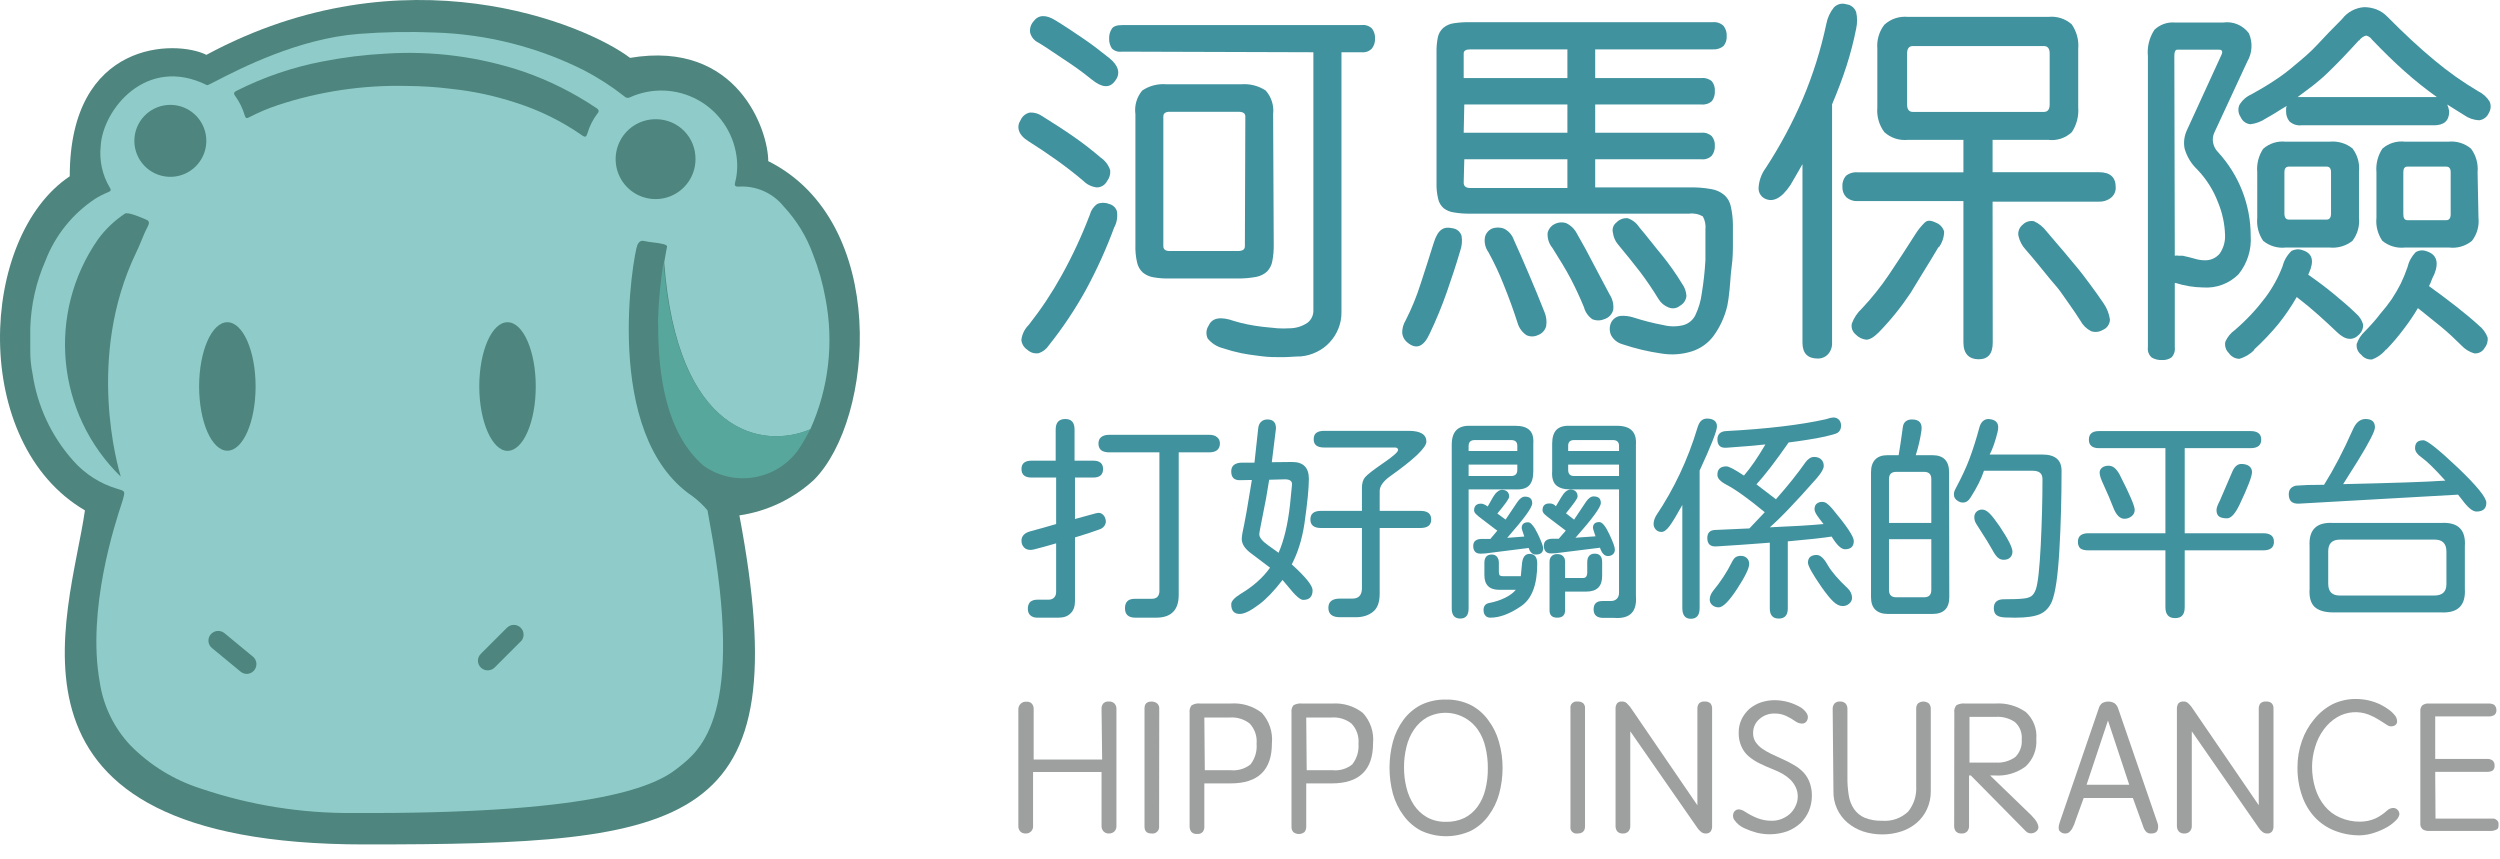 <svg width="128" height="44" viewBox="0 0 128 44" fill="none" xmlns="http://www.w3.org/2000/svg">
<path d="M41.666 24.576C44.776 21.466 45.554 11.36 39.334 8.25C39.334 6.695 37.779 2.03 32.259 2.963C30.005 1.253 20.73 -2.666 10.568 2.808C9.014 2.03 3.571 2.03 3.571 9.027V9.027C-1.093 12.137 -1.544 22.687 4.349 26.131C3.571 31.573 -1.093 43.235 18.662 43.235C35.447 43.235 40.889 42.458 37.857 26.388C39.279 26.179 40.606 25.548 41.666 24.576Z" fill="#4E857E"/>
<path fill-rule="evenodd" clip-rule="evenodd" d="M42.265 15.286C42.702 17.544 42.431 19.882 41.487 21.98C39.046 23.014 34.669 22.244 34.008 13.435C34.086 12.961 34.148 12.658 34.148 12.658C34.213 12.507 33.805 12.457 33.439 12.412C33.276 12.392 33.122 12.373 33.021 12.347C32.819 12.292 32.718 12.362 32.632 12.549C32.446 12.961 30.782 22.244 35.447 25.4C35.733 25.613 35.995 25.858 36.224 26.131L36.349 26.831C38.159 36.594 35.862 38.406 34.779 39.261C34.741 39.291 34.704 39.32 34.669 39.348C33.371 40.382 30.005 41.68 18.094 41.626C15.438 41.649 12.797 41.226 10.281 40.374C8.912 39.939 7.671 39.176 6.666 38.15C5.836 37.264 5.294 36.147 5.111 34.947C4.43 31.213 5.913 26.734 6.239 25.751C6.278 25.633 6.3 25.566 6.3 25.556C6.409 25.144 6.409 25.144 6.005 25.027C5.133 24.769 4.352 24.271 3.75 23.589C2.634 22.34 1.91 20.791 1.667 19.134C1.585 18.738 1.546 18.334 1.55 17.929V16.809C1.584 15.617 1.848 14.442 2.327 13.35C2.823 12.058 3.709 10.952 4.862 10.185C5.074 10.052 5.298 9.937 5.53 9.843C5.678 9.781 5.709 9.742 5.616 9.595C5.237 8.956 5.076 8.211 5.157 7.472C5.258 5.622 7.49 2.808 10.6 4.362C10.623 4.374 10.802 4.282 11.104 4.126C12.272 3.524 15.286 1.969 18.374 1.735C19.667 1.635 20.965 1.612 22.261 1.665C24.907 1.746 27.505 2.401 29.872 3.585C30.614 3.967 31.317 4.42 31.972 4.938C32.048 5.02 32.172 5.036 32.267 4.977C33.384 4.475 34.672 4.53 35.743 5.123C36.813 5.717 37.542 6.78 37.709 7.993C37.775 8.442 37.751 8.899 37.639 9.338C37.6 9.486 37.624 9.556 37.802 9.556C38.701 9.493 39.574 9.877 40.135 10.582C40.788 11.283 41.293 12.107 41.62 13.008C41.91 13.744 42.126 14.507 42.265 15.286ZM7.236 12.328C7.334 12.089 7.432 11.851 7.552 11.624C7.7 11.344 7.606 11.29 7.412 11.212C7.391 11.204 7.365 11.193 7.334 11.18C7.08 11.075 6.532 10.849 6.393 10.94C5.861 11.293 5.395 11.738 5.017 12.254C2.382 16.044 2.875 21.185 6.184 24.405C6.182 24.4 6.18 24.392 6.177 24.383C6.039 23.91 4.399 18.29 6.961 12.953C7.063 12.749 7.15 12.538 7.236 12.328Z" fill="#8FCCC9"/>
<path d="M33.698 16.685C33.698 19.165 34.086 22.182 36.03 23.853C37.601 24.957 39.768 24.585 40.881 23.021C41.105 22.688 41.305 22.34 41.48 21.98C39.054 23.014 34.662 22.244 33.97 13.428C33.812 14.416 33.718 15.413 33.69 16.413L33.698 16.685Z" fill="#57A79D"/>
<path d="M30.494 5.505C29.351 4.741 28.116 4.124 26.817 3.671C24.549 2.906 22.154 2.592 19.766 2.745C18.669 2.802 17.578 2.937 16.5 3.15C14.985 3.441 13.517 3.941 12.139 4.635C11.983 4.712 11.929 4.767 12.053 4.93C12.265 5.225 12.425 5.553 12.528 5.902C12.574 6.065 12.629 6.073 12.761 6.003C13.234 5.757 13.725 5.549 14.23 5.381C16.366 4.676 18.606 4.345 20.854 4.401C21.605 4.406 22.356 4.455 23.101 4.549C24.224 4.667 25.332 4.904 26.405 5.257C27.61 5.638 28.75 6.199 29.787 6.92C29.974 7.052 30.02 7.014 30.082 6.811C30.188 6.455 30.357 6.121 30.58 5.824C30.689 5.707 30.681 5.614 30.494 5.505Z" fill="#4E857E"/>
<path d="M33.604 6.104C32.775 6.088 32.019 6.575 31.689 7.335C31.36 8.096 31.522 8.981 32.1 9.575C32.679 10.169 33.559 10.355 34.328 10.046C35.097 9.736 35.604 8.993 35.61 8.164C35.62 7.624 35.414 7.102 35.038 6.715C34.661 6.328 34.145 6.108 33.604 6.104V6.104Z" fill="#4E857E"/>
<path d="M8.601 5.373C7.632 5.436 6.879 6.241 6.879 7.212C6.879 8.183 7.632 8.987 8.601 9.05C9.287 9.095 9.94 8.755 10.296 8.167C10.653 7.58 10.653 6.843 10.296 6.256C9.94 5.669 9.287 5.329 8.601 5.373V5.373Z" fill="#4E857E"/>
<path d="M13.017 34.318C12.935 34.421 12.814 34.487 12.682 34.501C12.551 34.514 12.419 34.473 12.318 34.388L10.856 33.182C10.752 33.1 10.686 32.979 10.673 32.847C10.66 32.716 10.701 32.584 10.786 32.483C10.962 32.274 11.272 32.243 11.486 32.413L12.947 33.618C13.16 33.792 13.191 34.105 13.017 34.318V34.318Z" fill="#4E857E"/>
<ellipse cx="11.641" cy="19.787" rx="1.446" ry="3.289" fill="#4E857E"/>
<path d="M26.662 32.84L25.325 34.178C25.128 34.37 24.814 34.37 24.617 34.178C24.523 34.086 24.47 33.959 24.47 33.828C24.47 33.696 24.523 33.57 24.617 33.478L25.954 32.141C26.15 31.945 26.466 31.945 26.662 32.141C26.857 32.336 26.857 32.653 26.662 32.848V32.84Z" fill="#4E857E"/>
<path d="M25.985 23.084C25.208 23.084 24.539 21.606 24.539 19.787C24.539 17.968 25.184 16.498 25.985 16.498C26.786 16.498 27.431 17.968 27.431 19.787C27.431 21.606 26.786 23.084 25.985 23.084Z" fill="#4E857E"/>
<path fill-rule="evenodd" clip-rule="evenodd" d="M57.083 4.153C56.811 4.526 56.422 4.495 55.901 4.075C55.381 3.655 54.984 3.375 54.486 3.049C54.312 2.934 54.145 2.821 53.985 2.713L53.985 2.713L53.985 2.713L53.985 2.713L53.985 2.713C53.69 2.514 53.42 2.332 53.173 2.186C52.962 2.089 52.805 1.904 52.745 1.68C52.712 1.477 52.769 1.27 52.901 1.113C53.157 0.755 53.53 0.732 54.028 1.035C54.525 1.338 55.046 1.688 55.489 1.991C55.933 2.294 56.368 2.629 56.811 2.986C57.254 3.344 57.402 3.764 57.083 4.153ZM56.15 9.595C56.373 9.598 56.578 9.474 56.679 9.276C56.804 9.118 56.862 8.917 56.842 8.716C56.759 8.457 56.592 8.233 56.368 8.079C55.933 7.705 55.474 7.348 54.984 7.006C54.494 6.664 53.95 6.314 53.352 5.941C53.172 5.816 52.956 5.753 52.737 5.762C52.528 5.801 52.351 5.941 52.263 6.135C52.03 6.485 52.123 6.897 52.644 7.223C53.165 7.55 53.647 7.877 54.106 8.203C54.564 8.53 55.015 8.879 55.466 9.26C55.65 9.446 55.891 9.564 56.15 9.595ZM55.606 14.827C56.167 13.79 56.653 12.715 57.06 11.608V11.624C57.188 11.372 57.232 11.086 57.184 10.807C57.123 10.623 56.97 10.484 56.78 10.442C56.589 10.362 56.373 10.362 56.181 10.442C55.992 10.574 55.857 10.77 55.8 10.994C55.393 12.064 54.91 13.103 54.354 14.104C53.864 14.99 53.302 15.835 52.675 16.631C52.463 16.838 52.328 17.113 52.294 17.408C52.315 17.611 52.426 17.794 52.597 17.906C52.753 18.053 52.969 18.12 53.18 18.084C53.395 18.013 53.579 17.87 53.701 17.68C54.416 16.785 55.053 15.83 55.606 14.827ZM56.928 2.481C57.063 2.614 57.254 2.674 57.441 2.644L67.245 2.675V15.869C67.258 16.122 67.148 16.365 66.949 16.522C66.676 16.708 66.354 16.808 66.024 16.809C65.822 16.821 65.619 16.821 65.418 16.809L64.64 16.732C64.391 16.701 64.119 16.662 63.863 16.607C63.606 16.553 63.38 16.498 63.186 16.436C62.502 16.195 62.067 16.265 61.888 16.662C61.753 16.859 61.732 17.113 61.833 17.33C62.032 17.576 62.305 17.75 62.611 17.828C62.922 17.933 63.238 18.018 63.559 18.084C63.825 18.14 64.106 18.176 64.386 18.212L64.386 18.212L64.386 18.212C64.458 18.221 64.53 18.23 64.601 18.24C64.951 18.287 65.309 18.287 65.651 18.287C65.829 18.287 66.001 18.276 66.166 18.266C66.317 18.257 66.462 18.248 66.599 18.248C66.886 18.223 67.166 18.143 67.423 18.015C67.669 17.896 67.891 17.733 68.076 17.532C68.264 17.33 68.414 17.096 68.519 16.84C68.63 16.572 68.686 16.284 68.683 15.993V2.675H69.709C69.908 2.699 70.107 2.627 70.245 2.481C70.355 2.336 70.41 2.157 70.401 1.976C70.412 1.795 70.36 1.616 70.253 1.47C70.111 1.326 69.91 1.257 69.709 1.284H57.464C57.184 1.284 57.005 1.346 56.928 1.47C56.829 1.62 56.78 1.797 56.788 1.976C56.781 2.155 56.83 2.331 56.928 2.481ZM65.215 12.533C65.22 12.81 65.197 13.086 65.145 13.357C65.112 13.559 65.02 13.745 64.881 13.894C64.727 14.037 64.535 14.134 64.329 14.174C64.016 14.233 63.699 14.261 63.381 14.259H59.905C59.619 14.266 59.333 14.246 59.05 14.197C58.85 14.164 58.662 14.078 58.506 13.948C58.36 13.811 58.259 13.632 58.218 13.435C58.152 13.145 58.123 12.847 58.133 12.549V5.847C58.073 5.412 58.2 4.971 58.483 4.635C58.848 4.388 59.288 4.276 59.727 4.316H63.544C63.987 4.278 64.431 4.39 64.803 4.635C65.097 4.966 65.236 5.407 65.184 5.847L65.215 12.533ZM63.404 5.723C63.645 5.723 63.761 5.801 63.761 5.964L63.738 12.603C63.738 12.774 63.622 12.852 63.381 12.852H59.89C59.672 12.852 59.563 12.774 59.563 12.603V5.964C59.563 5.801 59.672 5.723 59.89 5.723H63.404Z" fill="#3F929E"/>
<path fill-rule="evenodd" clip-rule="evenodd" d="M81.674 3.997V2.528H87.699C87.896 2.542 88.09 2.481 88.243 2.357C88.362 2.213 88.42 2.029 88.407 1.844C88.417 1.656 88.359 1.471 88.243 1.323C88.097 1.185 87.899 1.117 87.699 1.136H75.26C74.984 1.131 74.709 1.149 74.436 1.19C74.239 1.217 74.053 1.297 73.899 1.424C73.759 1.549 73.661 1.715 73.62 1.898C73.568 2.154 73.544 2.414 73.55 2.675V9.354C73.54 9.634 73.569 9.913 73.635 10.186C73.675 10.37 73.773 10.536 73.915 10.66C74.069 10.778 74.251 10.853 74.444 10.877C74.701 10.92 74.961 10.941 75.221 10.94H86.479C86.723 10.907 86.972 10.956 87.186 11.08C87.299 11.286 87.345 11.522 87.318 11.756V13.311C87.287 13.881 87.225 14.45 87.132 15.014C87.083 15.402 86.973 15.78 86.805 16.133C86.683 16.384 86.459 16.57 86.191 16.646C85.856 16.73 85.507 16.73 85.172 16.646C84.646 16.548 84.127 16.415 83.618 16.25C83.414 16.187 83.201 16.16 82.988 16.172C82.774 16.192 82.586 16.322 82.49 16.514C82.394 16.721 82.394 16.96 82.49 17.167C82.614 17.393 82.824 17.559 83.073 17.626C83.721 17.844 84.387 18.003 85.064 18.1C85.583 18.186 86.116 18.149 86.618 17.991C87.058 17.853 87.444 17.581 87.722 17.214C88.063 16.749 88.306 16.22 88.438 15.659C88.477 15.48 88.516 15.2 88.554 14.827C88.569 14.682 88.58 14.539 88.591 14.391V14.391V14.391V14.391V14.391V14.391L88.591 14.391V14.391C88.607 14.158 88.625 13.914 88.663 13.637C88.725 13.187 88.725 12.813 88.725 12.409V11.484C88.72 11.175 88.684 10.868 88.617 10.566C88.572 10.341 88.455 10.136 88.282 9.983C88.089 9.822 87.855 9.717 87.606 9.68C87.231 9.613 86.851 9.585 86.471 9.595H81.674V8.156H87.116C87.311 8.177 87.505 8.108 87.645 7.97C87.754 7.825 87.809 7.646 87.8 7.464C87.811 7.288 87.755 7.113 87.645 6.975C87.502 6.842 87.31 6.777 87.116 6.796H81.674V5.35H87.116C87.312 5.37 87.508 5.305 87.653 5.171C87.759 5.025 87.811 4.846 87.8 4.666C87.814 4.487 87.761 4.31 87.653 4.168C87.507 4.037 87.311 3.974 87.116 3.997H81.674ZM74.07 14.975C74.319 14.267 74.552 13.56 74.762 12.844C74.85 12.598 74.874 12.333 74.832 12.075C74.769 11.864 74.585 11.711 74.366 11.686C73.923 11.585 73.627 11.733 73.41 12.425L73.41 12.425L73.41 12.425C73.192 13.117 72.974 13.809 72.741 14.516C72.535 15.169 72.275 15.803 71.964 16.413C71.849 16.603 71.79 16.821 71.793 17.043C71.807 17.218 71.888 17.382 72.018 17.501C72.492 17.921 72.881 17.781 73.2 17.081C73.528 16.395 73.818 15.692 74.07 14.975ZM75.283 2.528C75.05 2.528 74.941 2.598 74.941 2.738V3.997H80.251V2.528H75.283ZM80.251 6.796H74.941L74.972 5.35H80.251V6.796ZM74.941 9.354C74.941 9.533 75.05 9.626 75.283 9.626H80.251V8.156H74.972L74.941 9.354ZM79.163 16.701C79.204 16.456 79.174 16.206 79.077 15.978C78.821 15.325 78.549 14.671 78.284 14.05C78.02 13.428 77.763 12.837 77.507 12.277C77.422 12.03 77.243 11.826 77.009 11.709C76.807 11.629 76.582 11.629 76.379 11.709C76.205 11.792 76.076 11.949 76.03 12.137C75.983 12.41 76.047 12.69 76.209 12.914C76.503 13.449 76.763 14.002 76.986 14.57C77.25 15.223 77.491 15.877 77.701 16.537C77.775 16.791 77.934 17.01 78.152 17.159C78.337 17.247 78.551 17.247 78.735 17.159C78.946 17.088 79.106 16.916 79.163 16.701ZM80.741 11.966C81.044 12.495 81.324 13 81.588 13.521C81.738 13.815 81.889 14.097 82.045 14.386L82.045 14.386C82.165 14.608 82.287 14.835 82.412 15.076C82.562 15.306 82.628 15.58 82.599 15.853C82.544 16.089 82.365 16.276 82.133 16.343C81.939 16.425 81.72 16.425 81.526 16.343C81.316 16.195 81.164 15.978 81.099 15.729C80.881 15.2 80.648 14.703 80.407 14.244C80.166 13.785 79.847 13.272 79.481 12.689C79.301 12.472 79.215 12.192 79.24 11.912C79.285 11.727 79.407 11.571 79.575 11.484C79.76 11.382 79.979 11.359 80.181 11.422C80.424 11.534 80.622 11.726 80.741 11.966ZM84.561 12.409C84.352 12.146 84.143 11.884 83.921 11.624C83.783 11.412 83.577 11.253 83.338 11.173C83.126 11.153 82.918 11.23 82.77 11.383C82.601 11.508 82.526 11.725 82.584 11.927C82.611 12.138 82.697 12.338 82.832 12.502C83.268 13.023 83.649 13.505 83.983 13.933C84.309 14.368 84.621 14.827 84.916 15.309C85.036 15.509 85.219 15.662 85.437 15.744C85.633 15.825 85.858 15.789 86.02 15.651C86.206 15.548 86.329 15.358 86.346 15.146C86.331 14.921 86.253 14.706 86.121 14.524C85.813 14.02 85.473 13.537 85.103 13.078C84.916 12.856 84.739 12.632 84.561 12.409Z" fill="#3F929E"/>
<path fill-rule="evenodd" clip-rule="evenodd" d="M93.802 17.54C93.815 17.76 93.739 17.975 93.592 18.139C93.455 18.283 93.263 18.363 93.064 18.357C92.55 18.357 92.286 18.084 92.286 17.54V8.405L91.975 8.949L91.672 9.47C91.213 10.155 90.77 10.388 90.335 10.155C90.145 10.047 90.031 9.843 90.039 9.626C90.058 9.252 90.188 8.892 90.412 8.592C91.146 7.467 91.781 6.281 92.309 5.047C92.829 3.815 93.23 2.537 93.507 1.229C93.564 0.919 93.698 0.628 93.895 0.382C94.058 0.209 94.307 0.145 94.533 0.219C94.768 0.244 94.966 0.406 95.038 0.631C95.097 0.902 95.097 1.183 95.038 1.455C94.91 2.104 94.744 2.745 94.541 3.375C94.331 4.028 94.082 4.681 93.802 5.342V17.54ZM102.028 17.54C102.028 18.116 101.787 18.395 101.305 18.395C100.823 18.395 100.527 18.116 100.527 17.54V10.294H95.132C94.91 10.311 94.692 10.239 94.525 10.092C94.391 9.95 94.321 9.759 94.331 9.564C94.315 9.361 94.379 9.16 94.51 9.004C94.685 8.864 94.909 8.799 95.132 8.825H100.527V7.161H97.682C97.242 7.206 96.804 7.062 96.477 6.765C96.209 6.402 96.081 5.955 96.119 5.505V2.489C96.083 2.052 96.21 1.617 96.477 1.268C96.802 0.968 97.241 0.821 97.682 0.864H104.881C105.313 0.819 105.745 0.957 106.07 1.245C106.327 1.612 106.445 2.058 106.405 2.504V5.505C106.439 5.95 106.324 6.393 106.078 6.765C105.758 7.068 105.319 7.214 104.881 7.161H102.02V8.817H107.462C108.037 8.817 108.325 9.066 108.325 9.595C108.333 9.799 108.244 9.995 108.084 10.123C107.908 10.264 107.687 10.335 107.462 10.325H102.02L102.028 17.54ZM99.54 11.857C99.536 12.152 99.438 12.438 99.26 12.673V12.634C99.014 13.053 98.756 13.471 98.488 13.907L98.488 13.907L98.488 13.907L98.488 13.907L98.487 13.907C98.272 14.257 98.05 14.617 97.822 14.998C97.341 15.721 96.795 16.398 96.189 17.019C95.932 17.276 95.722 17.392 95.551 17.392C95.343 17.369 95.15 17.273 95.007 17.12C94.845 16.987 94.77 16.774 94.813 16.568C94.922 16.272 95.101 16.005 95.334 15.791C95.841 15.252 96.304 14.672 96.718 14.057C97.192 13.357 97.643 12.658 98.078 11.974C98.211 11.764 98.367 11.571 98.545 11.398C98.677 11.266 98.863 11.274 99.112 11.398C99.32 11.474 99.479 11.645 99.54 11.857ZM104.943 2.738C104.943 2.481 104.842 2.357 104.64 2.357H97.946C97.744 2.357 97.643 2.481 97.643 2.738V5.35C97.643 5.606 97.744 5.731 97.946 5.731H104.64C104.842 5.731 104.943 5.606 104.943 5.35V2.738ZM104.142 11.328C104.391 11.442 104.607 11.616 104.772 11.834L105.441 12.619C105.593 12.789 105.735 12.963 105.882 13.141C105.99 13.272 106.1 13.406 106.218 13.544C106.498 13.871 106.747 14.197 106.996 14.539C107.244 14.871 107.478 15.197 107.695 15.519C107.873 15.771 107.987 16.061 108.03 16.366C108.021 16.601 107.875 16.809 107.656 16.895C107.478 17.001 107.262 17.024 107.065 16.957C106.83 16.837 106.637 16.647 106.513 16.413C106.342 16.149 106.156 15.861 105.93 15.55C105.863 15.457 105.798 15.363 105.733 15.269C105.581 15.048 105.427 14.825 105.231 14.601C105.041 14.386 104.87 14.174 104.699 13.962C104.617 13.862 104.536 13.761 104.453 13.661C104.419 13.619 104.385 13.578 104.352 13.537C104.133 13.272 103.925 13.019 103.722 12.79C103.53 12.586 103.398 12.334 103.341 12.059C103.311 11.854 103.391 11.647 103.551 11.515C103.703 11.355 103.926 11.284 104.142 11.328Z" fill="#3F929E"/>
<path fill-rule="evenodd" clip-rule="evenodd" d="M124.62 6.415C125.133 6.415 125.398 6.182 125.398 5.707C125.383 5.584 125.349 5.463 125.297 5.35L125.716 5.614L126.152 5.886C126.38 6.05 126.649 6.144 126.929 6.158C127.156 6.132 127.35 5.982 127.435 5.77C127.535 5.599 127.549 5.392 127.473 5.21C127.337 4.982 127.137 4.798 126.898 4.681C126.105 4.212 125.351 3.679 124.644 3.087C123.882 2.458 123.081 1.711 122.241 0.864C122.079 0.692 121.88 0.559 121.658 0.475C121.464 0.405 121.259 0.368 121.052 0.366C120.6 0.395 120.182 0.619 119.909 0.981C119.419 1.47 118.992 1.914 118.642 2.294C118.292 2.675 117.88 3.018 117.514 3.321C117.169 3.621 116.803 3.897 116.418 4.145C116.053 4.386 115.672 4.611 115.275 4.829C115.015 4.943 114.797 5.136 114.653 5.381C114.572 5.584 114.598 5.815 114.723 5.995C114.809 6.2 115 6.34 115.221 6.361C115.499 6.327 115.765 6.229 115.998 6.073L116.118 6.004L116.118 6.004C116.277 5.913 116.429 5.826 116.566 5.739L116.566 5.739L116.566 5.739L116.566 5.739L116.566 5.739L116.566 5.739L116.566 5.739L116.566 5.739C116.737 5.63 116.908 5.521 117.087 5.42C117.061 5.462 117.048 5.51 117.048 5.56V5.707C117.044 5.891 117.104 6.07 117.219 6.213C117.385 6.366 117.609 6.44 117.833 6.415H124.62ZM114.614 14.042C115.063 13.485 115.285 12.78 115.236 12.067C115.234 10.475 114.631 8.943 113.549 7.775C113.423 7.643 113.339 7.475 113.308 7.293C113.277 7.119 113.301 6.94 113.378 6.78L115.058 3.157C115.318 2.715 115.349 2.174 115.143 1.704C114.839 1.294 114.335 1.082 113.829 1.152H111.349C110.965 1.122 110.586 1.258 110.307 1.525C110.043 1.927 109.925 2.407 109.973 2.885V17.781C109.945 17.981 110.021 18.18 110.175 18.31C110.336 18.401 110.519 18.444 110.704 18.434C110.872 18.443 111.039 18.396 111.178 18.302C111.311 18.163 111.374 17.972 111.349 17.781V14.485H111.38C111.838 14.632 112.315 14.71 112.795 14.718C113.471 14.768 114.135 14.521 114.614 14.042ZM111.551 13.093C111.485 13.078 111.416 13.078 111.349 13.093L111.326 2.854C111.326 2.644 111.38 2.543 111.481 2.543H113.612C113.783 2.543 113.821 2.644 113.728 2.831L111.971 6.664C111.836 6.952 111.792 7.275 111.847 7.589C111.959 8.001 112.182 8.375 112.492 8.67C112.961 9.156 113.326 9.732 113.565 10.364C113.784 10.893 113.905 11.457 113.923 12.028C113.939 12.368 113.843 12.704 113.65 12.984C113.459 13.214 113.171 13.34 112.873 13.326C112.715 13.325 112.558 13.302 112.407 13.257C112.251 13.21 112.033 13.155 111.753 13.093C111.686 13.089 111.619 13.089 111.551 13.093ZM115.431 17.906C115.218 18.127 114.949 18.288 114.653 18.372C114.437 18.367 114.237 18.257 114.117 18.077C113.96 17.927 113.892 17.706 113.938 17.494C114.045 17.254 114.214 17.047 114.428 16.895C115.005 16.401 115.526 15.846 115.983 15.239C116.352 14.746 116.65 14.205 116.869 13.63C116.943 13.333 117.1 13.064 117.32 12.852C117.491 12.756 117.695 12.739 117.88 12.806C118.393 12.961 118.502 13.342 118.222 13.972C118.204 14.001 118.191 14.032 118.183 14.065C118.673 14.407 119.116 14.741 119.52 15.076C119.924 15.41 120.298 15.729 120.624 16.047C120.799 16.194 120.926 16.389 120.99 16.607C121.005 16.795 120.937 16.98 120.803 17.113C120.469 17.462 120.088 17.424 119.652 17.004C119.388 16.75 119.077 16.462 118.719 16.141C118.362 15.822 117.989 15.511 117.592 15.208C117.315 15.693 117 16.156 116.651 16.592C116.265 17.058 115.847 17.497 115.4 17.906H115.431ZM120.78 11.15C120.823 11.572 120.703 11.995 120.445 12.331C120.114 12.594 119.692 12.717 119.271 12.673H117.04C116.621 12.722 116.2 12.599 115.874 12.331C115.638 11.985 115.531 11.567 115.571 11.15V8.817C115.533 8.395 115.64 7.973 115.874 7.62C116.193 7.338 116.617 7.205 117.04 7.255H119.271C119.692 7.211 120.114 7.334 120.445 7.597C120.703 7.934 120.823 8.356 120.78 8.778V11.15ZM119.124 8.53C119.271 8.53 119.349 8.623 119.349 8.817V10.932C119.349 11.142 119.271 11.243 119.124 11.243H117.196C117.04 11.243 116.962 11.142 116.962 10.932V8.817C116.962 8.623 117.04 8.53 117.196 8.53H119.124ZM120.78 2.061C120.511 2.358 120.254 2.63 120.02 2.877L119.932 2.971C119.678 3.24 119.424 3.487 119.163 3.741L119.163 3.741L119.155 3.748C118.899 3.997 118.672 4.179 118.44 4.367L118.416 4.386L117.639 4.969H124.768C124.194 4.562 123.644 4.123 123.12 3.655C122.591 3.189 122.039 2.644 121.448 2.03C121.378 1.924 121.269 1.849 121.145 1.82C120.995 1.862 120.866 1.955 120.78 2.085V2.061ZM121.448 18.403C121.732 18.299 121.982 18.119 122.171 17.882V17.906C122.497 17.567 122.801 17.209 123.081 16.833C123.341 16.496 123.58 16.143 123.796 15.775C123.969 15.915 124.141 16.053 124.311 16.187L124.311 16.187L124.311 16.188L124.311 16.188C124.545 16.374 124.773 16.556 124.986 16.732C125.351 17.035 125.693 17.354 126.027 17.688C126.204 17.88 126.43 18.02 126.681 18.092C126.895 18.114 127.102 18.008 127.209 17.82C127.335 17.669 127.392 17.471 127.365 17.276C127.273 17.03 127.114 16.814 126.906 16.654C126.587 16.358 126.198 16.04 125.755 15.69C125.312 15.34 124.846 14.998 124.364 14.648C124.417 14.552 124.462 14.45 124.496 14.345C124.536 14.241 124.583 14.14 124.636 14.042C124.885 13.42 124.752 13.023 124.232 12.86C124.049 12.792 123.845 12.812 123.68 12.914C123.472 13.131 123.327 13.4 123.26 13.692C123.163 13.976 123.048 14.254 122.918 14.524C122.782 14.791 122.631 15.051 122.467 15.301C122.28 15.572 122.078 15.832 121.86 16.079C121.658 16.351 121.394 16.646 121.083 16.965C120.891 17.141 120.747 17.363 120.663 17.61C120.636 17.823 120.725 18.033 120.896 18.162C121.027 18.332 121.235 18.423 121.448 18.403ZM126.898 11.15C126.943 11.572 126.823 11.995 126.564 12.331C126.236 12.601 125.812 12.725 125.39 12.673H123.143C122.724 12.722 122.303 12.599 121.977 12.331C121.74 11.985 121.632 11.567 121.674 11.15V8.817C121.636 8.393 121.743 7.968 121.977 7.612C122.296 7.331 122.721 7.201 123.143 7.255H125.343C125.767 7.208 126.192 7.337 126.517 7.612C126.774 7.959 126.893 8.388 126.852 8.817L126.898 11.15ZM125.242 8.53C125.398 8.53 125.475 8.623 125.475 8.817V10.971C125.475 11.173 125.398 11.274 125.242 11.274H123.26C123.12 11.274 123.05 11.173 123.05 10.971V8.817C123.05 8.623 123.12 8.53 123.26 8.53H125.242Z" fill="#3F929E"/>
<g opacity="0.4">
<path d="M56.399 36.292C56.394 36.194 56.424 36.097 56.485 36.02C56.559 35.943 56.666 35.906 56.772 35.919C56.879 35.908 56.984 35.945 57.06 36.02C57.129 36.093 57.165 36.192 57.161 36.292V42.294C57.165 42.391 57.131 42.486 57.068 42.559C56.994 42.634 56.893 42.676 56.788 42.675C56.681 42.683 56.575 42.643 56.5 42.566C56.432 42.492 56.396 42.395 56.399 42.294V39.526H52.893V42.294C52.9 42.396 52.863 42.495 52.791 42.568C52.72 42.641 52.621 42.68 52.52 42.675C52.413 42.682 52.308 42.642 52.232 42.566C52.169 42.49 52.136 42.393 52.139 42.294V36.292C52.145 36.192 52.19 36.097 52.263 36.028C52.34 35.955 52.445 35.918 52.551 35.927C52.655 35.916 52.758 35.953 52.831 36.028C52.895 36.104 52.928 36.201 52.924 36.3V38.889H56.43L56.399 36.292Z" fill="#0C0F0F"/>
<path d="M59.346 42.31C59.356 42.412 59.319 42.514 59.245 42.586C59.17 42.657 59.067 42.69 58.965 42.675C58.716 42.675 58.599 42.559 58.599 42.318V36.269C58.599 36.036 58.716 35.919 58.965 35.919C59.073 35.919 59.178 35.957 59.26 36.028C59.329 36.101 59.363 36.2 59.353 36.3L59.346 42.31Z" fill="#0C0F0F"/>
<path fill-rule="evenodd" clip-rule="evenodd" d="M61.009 36.114C60.928 36.217 60.892 36.349 60.908 36.479V42.318C60.907 42.415 60.937 42.511 60.994 42.59C61.07 42.67 61.179 42.71 61.289 42.699C61.395 42.711 61.502 42.673 61.577 42.597C61.639 42.518 61.67 42.418 61.662 42.318V40.11H63.007C64.422 40.11 65.122 39.425 65.122 38.057C65.176 37.49 64.99 36.926 64.609 36.502C64.153 36.149 63.583 35.977 63.007 36.02H61.453C61.298 36.001 61.143 36.034 61.009 36.114ZM62.992 39.433H61.686L61.662 36.736H62.968C63.335 36.71 63.697 36.821 63.987 37.047C64.245 37.326 64.373 37.702 64.337 38.081C64.37 38.459 64.259 38.837 64.026 39.138C63.733 39.368 63.362 39.475 62.992 39.433Z" fill="#0C0F0F"/>
<path fill-rule="evenodd" clip-rule="evenodd" d="M66.218 36.114C66.143 36.22 66.11 36.35 66.125 36.479V42.325C66.12 42.423 66.15 42.52 66.211 42.597C66.38 42.737 66.624 42.737 66.794 42.597C66.853 42.517 66.883 42.418 66.879 42.318V40.11H68.185C69.593 40.11 70.3 39.425 70.3 38.057C70.356 37.488 70.166 36.923 69.779 36.502C69.338 36.156 68.784 35.985 68.224 36.02H66.669C66.513 36.002 66.355 36.035 66.218 36.114ZM68.209 39.433H66.903L66.879 36.736H68.185C68.549 36.71 68.909 36.821 69.196 37.047C69.46 37.323 69.59 37.7 69.554 38.081C69.585 38.461 69.471 38.838 69.235 39.138C68.946 39.37 68.576 39.476 68.209 39.433Z" fill="#0C0F0F"/>
<path fill-rule="evenodd" clip-rule="evenodd" d="M75.307 36.098C74.91 35.904 74.473 35.808 74.032 35.818C73.591 35.807 73.154 35.9 72.757 36.09C72.397 36.275 72.086 36.541 71.847 36.868C71.605 37.2 71.426 37.575 71.318 37.972C71.085 38.848 71.085 39.77 71.318 40.646C71.431 41.046 71.616 41.423 71.863 41.758C72.1 42.083 72.408 42.349 72.764 42.535C73.574 42.908 74.505 42.908 75.314 42.535C75.672 42.35 75.981 42.084 76.216 41.758C76.462 41.426 76.644 41.052 76.753 40.654C76.872 40.218 76.933 39.768 76.932 39.317C76.933 38.864 76.871 38.414 76.745 37.979C76.635 37.58 76.451 37.206 76.201 36.875C75.968 36.55 75.662 36.283 75.307 36.098ZM74.972 41.882C74.678 42.019 74.356 42.085 74.032 42.077C73.693 42.085 73.358 42.005 73.06 41.843C72.791 41.688 72.562 41.473 72.391 41.214C72.215 40.942 72.086 40.642 72.01 40.327C71.925 39.989 71.884 39.642 71.886 39.293C71.883 38.94 71.925 38.587 72.01 38.244C72.084 37.924 72.216 37.621 72.399 37.35C72.572 37.095 72.801 36.882 73.068 36.728C73.968 36.254 75.081 36.524 75.664 37.357C75.85 37.628 75.981 37.931 76.053 38.252C76.138 38.6 76.18 38.958 76.177 39.317C76.184 39.697 76.139 40.076 76.045 40.444C75.968 40.758 75.831 41.053 75.641 41.315C75.466 41.554 75.237 41.748 74.972 41.882Z" fill="#0C0F0F"/>
<path d="M81.153 42.31C81.153 42.551 81.021 42.675 80.764 42.675C80.665 42.692 80.565 42.659 80.494 42.588C80.423 42.517 80.39 42.416 80.407 42.318V36.269C80.393 36.171 80.427 36.073 80.497 36.004C80.568 35.935 80.667 35.903 80.764 35.919C80.867 35.91 80.969 35.937 81.052 35.997C81.126 36.067 81.164 36.167 81.153 36.269V42.31Z" fill="#0C0F0F"/>
<path d="M83.47 42.294C83.473 42.393 83.439 42.49 83.377 42.566C83.301 42.642 83.196 42.682 83.089 42.675C82.982 42.683 82.877 42.643 82.801 42.566C82.744 42.487 82.714 42.392 82.716 42.294V36.292C82.712 36.197 82.736 36.102 82.786 36.02C82.85 35.943 82.95 35.904 83.05 35.919C83.139 35.913 83.226 35.944 83.291 36.005L83.462 36.191L86.906 41.229V36.292C86.901 36.196 86.928 36.1 86.984 36.02C87.062 35.943 87.171 35.906 87.279 35.919C87.386 35.909 87.493 35.943 87.575 36.012C87.637 36.092 87.667 36.192 87.66 36.292V42.302C87.665 42.395 87.64 42.487 87.59 42.566C87.526 42.645 87.427 42.685 87.326 42.675C87.24 42.677 87.157 42.646 87.093 42.59C87.019 42.534 86.956 42.465 86.906 42.388L83.47 37.443V42.294Z" fill="#0C0F0F"/>
<path d="M89.76 37.529C89.752 37.691 89.796 37.851 89.884 37.987C89.972 38.117 90.083 38.23 90.21 38.322C90.358 38.425 90.514 38.516 90.677 38.594L91.213 38.842C91.438 38.94 91.656 39.051 91.866 39.177C92.048 39.281 92.213 39.412 92.356 39.565C92.489 39.715 92.592 39.889 92.659 40.078C92.735 40.293 92.772 40.52 92.768 40.747C92.768 41.014 92.715 41.278 92.613 41.525C92.513 41.758 92.368 41.97 92.185 42.147C91.989 42.324 91.763 42.463 91.516 42.559C91.244 42.656 90.958 42.708 90.669 42.714C90.428 42.719 90.188 42.693 89.954 42.636C89.738 42.579 89.527 42.504 89.324 42.411C89.107 42.318 88.92 42.164 88.788 41.968C88.71 41.844 88.71 41.687 88.788 41.563C88.845 41.483 88.938 41.436 89.036 41.439C89.145 41.453 89.25 41.493 89.34 41.556C89.536 41.684 89.744 41.794 89.962 41.882C90.209 41.981 90.473 42.029 90.739 42.022C90.904 42.022 91.068 41.99 91.221 41.929C91.375 41.868 91.517 41.781 91.641 41.672C91.762 41.561 91.86 41.426 91.929 41.276C92.006 41.121 92.046 40.951 92.045 40.778C92.047 40.611 92.01 40.446 91.936 40.296C91.867 40.151 91.772 40.02 91.656 39.907C91.538 39.797 91.408 39.7 91.268 39.62C91.132 39.543 90.992 39.475 90.848 39.418C90.584 39.317 90.343 39.208 90.117 39.099C89.907 39 89.711 38.875 89.534 38.726C89.373 38.588 89.246 38.415 89.161 38.22C89.061 37.998 89.014 37.756 89.021 37.513C89.017 37.271 89.071 37.031 89.176 36.813C89.275 36.612 89.413 36.433 89.581 36.285C89.757 36.141 89.957 36.031 90.171 35.958C90.395 35.886 90.629 35.849 90.864 35.849C91.103 35.851 91.341 35.885 91.571 35.95C91.777 36.01 91.975 36.094 92.162 36.199C92.305 36.279 92.425 36.394 92.512 36.533C92.582 36.648 92.582 36.792 92.512 36.907C92.461 36.999 92.361 37.054 92.255 37.047C92.141 37.042 92.03 37.005 91.936 36.938C91.785 36.829 91.624 36.736 91.454 36.658C91.27 36.571 91.067 36.528 90.864 36.533C90.578 36.523 90.299 36.623 90.086 36.813C89.875 36.99 89.755 37.253 89.76 37.529Z" fill="#0C0F0F"/>
<path d="M93.833 36.292C93.829 36.193 93.863 36.096 93.927 36.02C93.999 35.945 94.103 35.907 94.207 35.919C94.312 35.91 94.417 35.947 94.494 36.02C94.558 36.096 94.591 36.193 94.588 36.292V39.83C94.585 40.129 94.609 40.428 94.657 40.724C94.693 40.971 94.783 41.208 94.922 41.416C95.058 41.614 95.246 41.77 95.466 41.867C95.75 41.979 96.055 42.032 96.36 42.022C96.848 42.063 97.331 41.897 97.689 41.563C97.99 41.197 98.139 40.73 98.109 40.257V36.292C98.103 36.194 98.134 36.097 98.195 36.02C98.36 35.886 98.597 35.886 98.762 36.02C98.826 36.096 98.86 36.193 98.856 36.292V40.498C98.861 40.82 98.795 41.139 98.661 41.431C98.538 41.7 98.358 41.939 98.133 42.131C97.904 42.325 97.64 42.473 97.355 42.566C97.037 42.671 96.703 42.724 96.368 42.722C96.032 42.723 95.699 42.67 95.38 42.566C95.097 42.469 94.834 42.322 94.603 42.131C94.124 41.726 93.855 41.126 93.872 40.498L93.833 36.292Z" fill="#0C0F0F"/>
<path fill-rule="evenodd" clip-rule="evenodd" d="M100.17 36.106C100.082 36.209 100.042 36.345 100.061 36.479L100.053 42.294C100.051 42.392 100.081 42.487 100.138 42.566C100.218 42.646 100.329 42.686 100.442 42.675C100.546 42.682 100.649 42.642 100.722 42.566C100.784 42.49 100.817 42.393 100.815 42.294V39.705H100.908L103.707 42.543C103.779 42.626 103.885 42.671 103.995 42.667C104.103 42.665 104.206 42.62 104.282 42.543C104.332 42.496 104.362 42.432 104.368 42.364C104.366 42.297 104.35 42.231 104.321 42.17C104.287 42.092 104.243 42.018 104.189 41.952L104.002 41.742L101.895 39.705H102.152C102.708 39.74 103.259 39.578 103.707 39.247C104.097 38.887 104.301 38.368 104.259 37.84C104.306 37.32 104.108 36.808 103.722 36.456C103.269 36.138 102.72 35.984 102.168 36.02H100.613C100.46 36.004 100.306 36.034 100.17 36.106ZM102.175 39.044H100.838V36.704H102.175C102.525 36.679 102.873 36.772 103.163 36.969C103.415 37.194 103.544 37.526 103.513 37.863C103.54 38.198 103.418 38.528 103.178 38.765C102.886 38.97 102.532 39.069 102.175 39.044Z" fill="#0C0F0F"/>
<path fill-rule="evenodd" clip-rule="evenodd" d="M106.288 41.952L106.685 40.856H109.203L109.732 42.318C109.759 42.416 109.81 42.507 109.88 42.582C109.949 42.652 110.046 42.687 110.144 42.675C110.315 42.675 110.416 42.621 110.463 42.52C110.509 42.394 110.509 42.256 110.463 42.131L108.442 36.253C108.408 36.155 108.346 36.068 108.263 36.005C108.066 35.891 107.822 35.891 107.625 36.005C107.547 36.069 107.49 36.156 107.462 36.253L105.456 42.108C105.384 42.325 105.384 42.473 105.456 42.551C105.529 42.636 105.639 42.683 105.752 42.675C105.819 42.675 105.884 42.653 105.938 42.613C105.995 42.563 106.045 42.506 106.086 42.442C106.127 42.369 106.163 42.294 106.195 42.217L106.288 41.952ZM107.928 36.891L109.017 40.18H106.832L107.928 36.891Z" fill="#0C0F0F"/>
<path d="M112.22 42.294C112.224 42.395 112.187 42.493 112.119 42.566C112.044 42.643 111.939 42.683 111.831 42.675C111.727 42.682 111.624 42.642 111.551 42.566C111.489 42.49 111.456 42.393 111.458 42.294V36.292C111.454 36.197 111.479 36.102 111.528 36.02C111.595 35.946 111.693 35.908 111.792 35.919C111.882 35.91 111.97 35.941 112.033 36.005C112.096 36.061 112.154 36.124 112.204 36.191L115.649 41.229V36.292C115.643 36.196 115.671 36.1 115.726 36.02C115.804 35.943 115.913 35.906 116.022 35.919C116.129 35.907 116.236 35.941 116.317 36.013C116.382 36.091 116.413 36.191 116.403 36.292V42.302C116.407 42.395 116.382 42.487 116.333 42.566C116.269 42.646 116.169 42.687 116.068 42.675C115.983 42.674 115.901 42.644 115.835 42.59C115.761 42.534 115.698 42.465 115.649 42.388L112.22 37.443V42.294Z" fill="#0C0F0F"/>
<path d="M120.842 42.769C120.392 42.775 119.946 42.693 119.528 42.528C119.145 42.377 118.799 42.144 118.517 41.843C118.224 41.526 118.002 41.149 117.864 40.739C117.702 40.269 117.623 39.775 117.631 39.278C117.63 38.822 117.706 38.37 117.857 37.941C117.995 37.538 118.205 37.163 118.478 36.837C118.734 36.514 119.055 36.25 119.419 36.059C119.797 35.876 120.212 35.783 120.632 35.787C120.854 35.788 121.076 35.815 121.293 35.865C121.491 35.912 121.684 35.98 121.868 36.067C122.029 36.146 122.183 36.239 122.327 36.347C122.451 36.439 122.561 36.549 122.653 36.673C122.712 36.766 122.739 36.875 122.731 36.984C122.72 37.035 122.693 37.082 122.653 37.116C122.605 37.157 122.545 37.181 122.482 37.186C122.382 37.201 122.281 37.173 122.202 37.109L121.798 36.852C121.633 36.748 121.458 36.66 121.277 36.588C120.752 36.386 120.163 36.431 119.676 36.712C119.401 36.875 119.163 37.092 118.976 37.35C118.776 37.622 118.626 37.927 118.533 38.252C118.433 38.574 118.38 38.909 118.377 39.247C118.376 39.632 118.433 40.014 118.548 40.382C118.649 40.709 118.813 41.012 119.03 41.276C119.239 41.53 119.506 41.73 119.808 41.859C120.134 42.002 120.486 42.074 120.842 42.069C121.109 42.068 121.374 42.013 121.619 41.906C121.838 41.801 122.039 41.665 122.218 41.501C122.314 41.405 122.448 41.357 122.583 41.369C122.669 41.387 122.744 41.437 122.793 41.509C122.834 41.568 122.853 41.64 122.848 41.711C122.82 41.818 122.764 41.914 122.684 41.991C122.553 42.122 122.407 42.237 122.249 42.333C122.047 42.45 121.833 42.547 121.612 42.621C121.364 42.71 121.105 42.76 120.842 42.769Z" fill="#0C0F0F"/>
<path d="M124.698 41.913H127.45H127.699C127.762 41.931 127.819 41.966 127.862 42.014C127.909 42.065 127.931 42.133 127.925 42.201C127.925 42.341 127.925 42.426 127.823 42.473C127.716 42.528 127.594 42.553 127.474 42.543H124.364C124.249 42.551 124.134 42.521 124.037 42.458C123.947 42.374 123.904 42.252 123.921 42.131V36.432C123.908 36.316 123.944 36.201 124.022 36.114C124.12 36.041 124.242 36.008 124.364 36.02H127.404C127.509 36.014 127.615 36.038 127.707 36.09C127.778 36.16 127.817 36.255 127.816 36.355C127.826 36.453 127.785 36.55 127.707 36.611C127.615 36.663 127.509 36.688 127.404 36.681H124.683V38.858H127.31C127.42 38.846 127.53 38.874 127.621 38.936C127.694 39.007 127.731 39.107 127.722 39.208C127.731 39.302 127.693 39.395 127.621 39.457C127.525 39.505 127.418 39.526 127.31 39.519H124.683L124.698 41.913Z" fill="#0C0F0F"/>
</g>
<path d="M56.106 26.281C56.166 26.266 56.211 26.258 56.241 26.258C56.338 26.258 56.417 26.292 56.477 26.359C56.544 26.419 56.589 26.505 56.611 26.618C56.634 26.715 56.615 26.812 56.555 26.91C56.495 26.999 56.413 27.063 56.308 27.1C55.941 27.235 55.518 27.374 55.039 27.516V30.783C55.039 31.052 54.965 31.258 54.815 31.4C54.673 31.55 54.467 31.625 54.197 31.625H53.108C52.959 31.625 52.839 31.584 52.749 31.501C52.667 31.427 52.626 31.314 52.626 31.165C52.626 31.015 52.667 30.899 52.749 30.817C52.839 30.742 52.959 30.704 53.108 30.704H53.681C53.808 30.704 53.906 30.667 53.973 30.592C54.04 30.525 54.074 30.431 54.074 30.311V27.819C53.587 27.961 53.206 28.066 52.929 28.133C52.854 28.148 52.798 28.156 52.76 28.156C52.618 28.156 52.506 28.111 52.423 28.021C52.341 27.931 52.3 27.819 52.3 27.684C52.3 27.445 52.453 27.284 52.76 27.201L53.411 27.022C53.509 26.992 53.614 26.962 53.726 26.932C53.838 26.902 53.954 26.868 54.074 26.831V24.451H52.816C52.472 24.451 52.3 24.305 52.3 24.013C52.3 23.729 52.472 23.586 52.816 23.586H54.051V21.992C54.051 21.633 54.216 21.453 54.545 21.453C54.86 21.453 55.017 21.633 55.017 21.992V23.586H55.971C56.308 23.586 56.477 23.729 56.477 24.013C56.477 24.305 56.308 24.451 55.971 24.451H55.039V26.573L56.106 26.281ZM61.91 22.262C62.09 22.262 62.225 22.303 62.315 22.385C62.412 22.46 62.46 22.568 62.46 22.711C62.46 22.853 62.412 22.965 62.315 23.047C62.225 23.122 62.09 23.16 61.91 23.16H60.35V30.457C60.35 31.236 59.964 31.625 59.193 31.625H58.127C57.775 31.625 57.599 31.464 57.599 31.142C57.599 30.82 57.764 30.659 58.093 30.659H58.969C59.096 30.659 59.193 30.626 59.261 30.558C59.328 30.483 59.362 30.386 59.362 30.266V23.16H56.791C56.611 23.16 56.473 23.122 56.375 23.047C56.286 22.965 56.241 22.853 56.241 22.711C56.241 22.568 56.286 22.46 56.375 22.385C56.473 22.303 56.611 22.262 56.791 22.262H61.91Z" fill="#3F929E"/>
<path d="M63.477 31.434C63.185 31.434 63.039 31.269 63.039 30.94C63.039 30.783 63.197 30.607 63.511 30.412C64.162 30.023 64.667 29.574 65.026 29.065L64.016 28.302C63.724 28.077 63.578 27.841 63.578 27.594C63.578 27.46 63.623 27.194 63.713 26.797C63.765 26.558 63.866 25.978 64.016 25.057L64.095 24.574L63.488 24.585C63.189 24.593 63.039 24.443 63.039 24.137C63.039 23.852 63.215 23.702 63.567 23.687H64.229L64.42 21.936C64.435 21.786 64.484 21.674 64.566 21.599C64.648 21.517 64.757 21.476 64.892 21.476C65.184 21.476 65.33 21.629 65.33 21.936L65.116 23.665L66.138 23.654C66.722 23.646 67.014 23.934 67.014 24.518C67.014 24.99 66.939 25.749 66.789 26.797C66.669 27.598 66.452 28.298 66.138 28.897C66.849 29.54 67.204 29.982 67.204 30.221C67.204 30.551 67.044 30.715 66.722 30.715C66.572 30.715 66.321 30.495 65.969 30.053L65.666 29.694C65.24 30.248 64.843 30.663 64.476 30.94C64.042 31.269 63.709 31.434 63.477 31.434ZM68.608 31.602C68.211 31.602 68.013 31.442 68.013 31.12C68.013 30.805 68.211 30.648 68.608 30.648H69.248C69.555 30.648 69.716 30.483 69.731 30.154V27.033H67.631C67.272 27.033 67.092 26.887 67.092 26.595C67.092 26.303 67.272 26.157 67.631 26.157H69.731V24.979C69.731 24.747 69.783 24.567 69.888 24.44C70 24.305 70.307 24.065 70.808 23.721C71.325 23.369 71.583 23.141 71.583 23.036C71.583 22.999 71.568 22.969 71.538 22.946C71.508 22.924 71.475 22.913 71.437 22.913H67.799C67.44 22.913 67.261 22.774 67.261 22.497C67.261 22.348 67.302 22.239 67.384 22.172C67.474 22.097 67.612 22.059 67.799 22.059H72.122C72.728 22.059 73.031 22.243 73.031 22.61C73.031 22.916 72.403 23.515 71.145 24.406C70.823 24.645 70.655 24.881 70.64 25.113V26.157H72.728C73.095 26.157 73.278 26.303 73.278 26.595C73.278 26.887 73.095 27.033 72.728 27.033H70.64V30.39C70.64 30.817 70.535 31.12 70.326 31.299C70.094 31.501 69.79 31.602 69.416 31.602H68.608ZM65.464 28.302C65.741 27.666 65.936 26.85 66.048 25.854L66.149 24.832C66.172 24.638 66.052 24.541 65.79 24.541L64.982 24.563C64.884 25.207 64.764 25.865 64.622 26.539C64.525 27.011 64.476 27.284 64.476 27.359C64.476 27.523 64.637 27.718 64.959 27.942L65.464 28.302Z" fill="#3F929E"/>
<path d="M78.505 24.125C78.505 24.462 78.434 24.705 78.292 24.855C78.15 25.005 77.914 25.072 77.585 25.057H75.193V31.153C75.193 31.498 75.051 31.67 74.766 31.67C74.475 31.67 74.329 31.498 74.329 31.153V22.778C74.329 22.434 74.407 22.183 74.564 22.026C74.722 21.861 74.969 21.786 75.305 21.801H77.585C77.921 21.801 78.165 21.876 78.314 22.026C78.464 22.168 78.528 22.4 78.505 22.722V24.125ZM83.759 30.525C83.819 31.325 83.449 31.696 82.648 31.636H82.087C81.757 31.636 81.593 31.49 81.593 31.198C81.593 30.914 81.742 30.772 82.042 30.772H82.468C82.603 30.772 82.708 30.734 82.782 30.659C82.857 30.584 82.895 30.48 82.895 30.345V25.057H80.391C80.062 25.057 79.819 24.982 79.661 24.832C79.512 24.683 79.448 24.447 79.471 24.125V22.722C79.471 22.392 79.545 22.153 79.695 22.003C79.845 21.854 80.077 21.786 80.391 21.801H82.794C83.138 21.801 83.389 21.88 83.546 22.037C83.711 22.194 83.782 22.441 83.759 22.778V30.525ZM75.193 23.092H77.686V22.823C77.686 22.628 77.581 22.531 77.371 22.531H75.507C75.298 22.531 75.193 22.632 75.193 22.834V23.092ZM82.895 22.834C82.895 22.632 82.79 22.531 82.581 22.531H80.593C80.391 22.531 80.29 22.628 80.29 22.823V23.092H82.895V22.834ZM77.371 24.372C77.581 24.372 77.686 24.267 77.686 24.058V23.788H75.193V24.372H77.371ZM82.895 23.788H80.29V24.058C80.29 24.267 80.391 24.372 80.593 24.372H82.895V23.788ZM79.437 28.335C79.317 28.343 79.22 28.313 79.145 28.245C79.078 28.171 79.044 28.07 79.044 27.942C79.044 27.703 79.197 27.583 79.504 27.583H79.819V27.572L80.167 27.168L79.381 26.573C79.239 26.468 79.134 26.382 79.066 26.314C79.007 26.247 78.977 26.183 78.977 26.124C78.977 25.892 79.096 25.776 79.336 25.776C79.456 25.776 79.553 25.813 79.628 25.888L79.661 25.922L79.942 25.45C80.092 25.195 80.249 25.068 80.414 25.068C80.526 25.068 80.612 25.098 80.672 25.158C80.739 25.218 80.773 25.304 80.773 25.416C80.773 25.469 80.728 25.558 80.638 25.686C80.548 25.813 80.395 26.011 80.178 26.281L80.593 26.606L81.2 25.697C81.327 25.51 81.458 25.416 81.593 25.416C81.84 25.416 81.963 25.529 81.963 25.753C81.963 25.963 81.529 26.558 80.661 27.538L80.717 27.527L81.694 27.46L81.66 27.37C81.593 27.168 81.559 27.055 81.559 27.033C81.559 26.831 81.667 26.73 81.884 26.73C82.034 26.73 82.206 26.939 82.401 27.359C82.588 27.755 82.681 28.014 82.681 28.133C82.681 28.238 82.648 28.32 82.581 28.38C82.513 28.44 82.427 28.47 82.322 28.47C82.15 28.47 82.015 28.328 81.918 28.043L79.661 28.324L79.437 28.335ZM78.236 26.741C78.311 26.741 78.385 26.79 78.46 26.887C78.543 26.977 78.636 27.13 78.741 27.347C78.921 27.729 79.01 27.969 79.01 28.066C79.01 28.283 78.887 28.392 78.64 28.392C78.46 28.392 78.337 28.279 78.269 28.055L76.058 28.335L75.822 28.347C75.702 28.354 75.605 28.324 75.53 28.257C75.463 28.182 75.429 28.081 75.429 27.954C75.429 27.834 75.466 27.744 75.541 27.684C75.616 27.624 75.721 27.594 75.856 27.594H76.305L76.316 27.583L76.664 27.168L76.552 27.089L75.889 26.584C75.747 26.479 75.642 26.393 75.575 26.326C75.507 26.258 75.474 26.195 75.474 26.135C75.474 25.903 75.594 25.787 75.833 25.787C75.923 25.787 76.035 25.835 76.17 25.933L76.451 25.439C76.518 25.326 76.589 25.24 76.664 25.181C76.746 25.113 76.825 25.079 76.9 25.079C77.012 25.079 77.102 25.11 77.169 25.169C77.236 25.229 77.27 25.315 77.27 25.428C77.27 25.525 77.068 25.813 76.664 26.292L77.091 26.606V26.595L77.686 25.708C77.813 25.521 77.944 25.428 78.078 25.428C78.325 25.428 78.449 25.54 78.449 25.764C78.449 25.877 78.348 26.071 78.146 26.348C77.951 26.618 77.626 27.014 77.169 27.538L78.045 27.471C77.955 27.209 77.91 27.067 77.91 27.044C77.91 26.842 78.019 26.741 78.236 26.741ZM82.03 29.492C82.03 30.023 81.761 30.289 81.222 30.289H80.133V31.243C80.133 31.498 79.998 31.625 79.729 31.625C79.467 31.625 79.336 31.498 79.336 31.243V28.762C79.336 28.642 79.37 28.549 79.437 28.481C79.504 28.406 79.602 28.369 79.729 28.369C79.856 28.369 79.953 28.403 80.021 28.47C80.096 28.537 80.133 28.635 80.133 28.762V29.593H81.042C81.117 29.593 81.17 29.574 81.2 29.537C81.237 29.499 81.259 29.439 81.267 29.357V28.784C81.267 28.65 81.297 28.545 81.357 28.47C81.424 28.388 81.521 28.347 81.649 28.347C81.903 28.347 82.03 28.492 82.03 28.784V29.492ZM78.314 28.358C78.576 28.358 78.707 28.526 78.707 28.863C78.707 29.933 78.434 30.656 77.888 31.03C77.311 31.427 76.784 31.625 76.305 31.625C76.192 31.625 76.106 31.587 76.046 31.513C75.987 31.445 75.957 31.348 75.957 31.221C75.957 31.131 75.983 31.052 76.035 30.985C76.088 30.925 76.159 30.888 76.249 30.873C76.555 30.813 76.829 30.723 77.068 30.603C77.308 30.483 77.487 30.349 77.607 30.199H76.765C76.256 30.199 76.001 29.948 76.001 29.447V28.818C76.001 28.683 76.031 28.579 76.091 28.504C76.159 28.429 76.252 28.392 76.372 28.392C76.492 28.392 76.582 28.429 76.641 28.504C76.709 28.579 76.742 28.683 76.742 28.818V29.29C76.742 29.364 76.757 29.421 76.787 29.458C76.825 29.488 76.885 29.503 76.967 29.503H77.865C77.895 29.218 77.914 29.024 77.921 28.919C77.944 28.545 78.075 28.358 78.314 28.358Z" fill="#3F929E"/>
<path d="M91.074 31.67C90.767 31.67 90.614 31.498 90.614 31.153V27.785L90.311 27.808C89.555 27.867 88.747 27.924 87.886 27.976C87.572 27.998 87.414 27.856 87.414 27.549C87.414 27.28 87.549 27.142 87.819 27.134L89.57 27.055L90.356 26.225C89.525 25.536 88.866 25.065 88.38 24.81C88.081 24.653 87.931 24.488 87.931 24.316C87.931 24.166 87.968 24.058 88.043 23.991C88.118 23.916 88.234 23.878 88.391 23.878C88.518 23.878 88.818 24.035 89.289 24.35C89.633 23.953 90 23.422 90.389 22.756C89.918 22.808 89.252 22.864 88.391 22.924C88.084 22.946 87.931 22.804 87.931 22.497C87.931 22.37 87.968 22.269 88.043 22.194C88.118 22.119 88.23 22.078 88.38 22.071C90.483 21.958 92.186 21.756 93.488 21.464L93.713 21.397C93.787 21.382 93.84 21.375 93.87 21.375C93.982 21.375 94.076 21.412 94.15 21.487C94.225 21.562 94.263 21.666 94.263 21.801C94.263 21.958 94.203 22.078 94.083 22.16C94.016 22.205 93.802 22.269 93.443 22.351C93.241 22.396 92.957 22.449 92.59 22.509C92.223 22.568 91.886 22.617 91.579 22.654C90.906 23.62 90.356 24.335 89.929 24.799L90.928 25.562C91.542 24.866 92.047 24.234 92.444 23.665C92.579 23.485 92.725 23.395 92.882 23.395C93.031 23.395 93.151 23.437 93.241 23.519C93.331 23.601 93.376 23.714 93.376 23.856C93.376 23.998 93.256 24.208 93.017 24.485C92.463 25.113 92.006 25.615 91.647 25.989C91.295 26.363 90.951 26.7 90.614 26.999C91.834 26.947 92.751 26.891 93.365 26.831L93.14 26.539C92.983 26.337 92.904 26.183 92.904 26.079C92.904 25.951 92.938 25.858 93.005 25.798C93.08 25.731 93.174 25.697 93.286 25.697C93.383 25.697 93.466 25.723 93.533 25.776C93.608 25.828 93.698 25.914 93.802 26.034C94.543 26.917 94.914 27.471 94.914 27.695C94.914 27.98 94.764 28.122 94.465 28.122C94.27 28.122 94.042 27.905 93.78 27.471C93.368 27.538 92.62 27.621 91.535 27.718V31.153C91.535 31.498 91.381 31.67 91.074 31.67ZM86.572 31.681C86.28 31.681 86.135 31.498 86.135 31.131V25.854C85.85 26.371 85.633 26.73 85.483 26.932C85.334 27.134 85.195 27.235 85.068 27.235C84.948 27.235 84.851 27.194 84.776 27.112C84.701 27.029 84.664 26.936 84.664 26.831C84.664 26.689 84.709 26.543 84.798 26.393C85.719 25.016 86.419 23.53 86.898 21.936C86.95 21.756 87.014 21.629 87.089 21.554C87.171 21.472 87.276 21.431 87.403 21.431C87.56 21.431 87.684 21.464 87.774 21.532C87.863 21.599 87.908 21.7 87.908 21.835C87.908 22.059 87.613 22.812 87.021 24.092V31.131C87.021 31.498 86.872 31.681 86.572 31.681ZM94.341 31.03C94.184 31.03 94.023 30.951 93.859 30.794C93.694 30.637 93.492 30.386 93.252 30.042C92.796 29.383 92.567 28.971 92.567 28.807C92.567 28.68 92.605 28.582 92.68 28.515C92.762 28.448 92.871 28.414 93.005 28.414C93.103 28.414 93.196 28.455 93.286 28.537C93.376 28.612 93.473 28.743 93.578 28.93C93.772 29.267 94.117 29.668 94.611 30.132C94.753 30.274 94.824 30.435 94.824 30.614C94.824 30.727 94.775 30.824 94.678 30.906C94.588 30.989 94.476 31.03 94.341 31.03ZM87.998 31.097C87.863 31.097 87.751 31.056 87.661 30.974C87.579 30.899 87.538 30.809 87.538 30.704C87.538 30.547 87.598 30.394 87.718 30.244C88.099 29.78 88.413 29.301 88.66 28.807C88.72 28.68 88.784 28.59 88.851 28.537C88.926 28.485 89.02 28.459 89.132 28.459C89.252 28.459 89.353 28.496 89.435 28.571C89.517 28.646 89.559 28.747 89.559 28.874C89.559 29.091 89.357 29.51 88.952 30.132C88.533 30.775 88.215 31.097 87.998 31.097Z" fill="#3F929E"/>
<path d="M102.667 31.614C102.457 31.606 102.308 31.565 102.218 31.49C102.128 31.415 102.083 31.299 102.083 31.142C102.083 30.835 102.255 30.682 102.599 30.682C103.063 30.682 103.389 30.671 103.576 30.648C103.763 30.633 103.906 30.592 104.003 30.525C104.1 30.457 104.179 30.337 104.239 30.165C104.343 29.858 104.426 29.11 104.486 27.92C104.545 26.73 104.575 25.6 104.575 24.529C104.575 24.245 104.411 24.103 104.081 24.103H101.578C101.451 24.5 101.222 24.956 100.893 25.473C100.788 25.645 100.657 25.731 100.5 25.731C100.418 25.731 100.339 25.708 100.264 25.663C100.115 25.581 100.04 25.465 100.04 25.315C100.04 25.218 100.07 25.117 100.13 25.012C100.444 24.421 100.676 23.923 100.826 23.519C101.013 23.025 101.189 22.471 101.353 21.857C101.391 21.73 101.447 21.633 101.522 21.566C101.604 21.491 101.701 21.453 101.814 21.453C101.843 21.453 101.896 21.461 101.971 21.476C102.195 21.528 102.308 21.663 102.308 21.88C102.308 21.955 102.296 22.037 102.274 22.127C102.221 22.344 102.158 22.561 102.083 22.778C102.008 22.988 101.937 23.152 101.87 23.272H104.564C105.223 23.272 105.552 23.549 105.552 24.103C105.552 25.51 105.515 26.868 105.44 28.178C105.365 29.48 105.238 30.352 105.058 30.794C104.923 31.108 104.718 31.325 104.441 31.445C104.164 31.565 103.745 31.625 103.183 31.625C102.959 31.625 102.787 31.621 102.667 31.614ZM96.66 31.434C96.376 31.434 96.159 31.359 96.009 31.209C95.867 31.067 95.796 30.854 95.796 30.57V24.181C95.796 23.897 95.867 23.68 96.009 23.53C96.151 23.381 96.361 23.306 96.638 23.306H97.21C97.27 22.969 97.341 22.494 97.424 21.88C97.439 21.745 97.487 21.644 97.57 21.577C97.652 21.509 97.761 21.476 97.895 21.476C98.27 21.476 98.43 21.666 98.378 22.048C98.318 22.467 98.221 22.887 98.086 23.306H98.939C99.508 23.306 99.793 23.598 99.793 24.181L99.804 30.57C99.804 31.146 99.516 31.434 98.939 31.434H96.66ZM98.883 24.529C98.883 24.282 98.76 24.159 98.513 24.159H97.087C96.84 24.159 96.716 24.282 96.716 24.529V26.775H98.883V24.529ZM102.588 28.661C102.468 28.661 102.364 28.62 102.274 28.537C102.184 28.448 102.094 28.317 102.004 28.145C101.862 27.89 101.653 27.549 101.376 27.123L101.219 26.876C101.181 26.823 101.147 26.76 101.117 26.685C101.095 26.61 101.084 26.547 101.084 26.494C101.084 26.367 101.121 26.27 101.196 26.202C101.271 26.127 101.368 26.09 101.488 26.09C101.608 26.09 101.735 26.157 101.87 26.292C102.004 26.427 102.177 26.648 102.386 26.954C102.82 27.606 103.037 28.036 103.037 28.245C103.037 28.373 102.996 28.474 102.914 28.549C102.839 28.623 102.73 28.661 102.588 28.661ZM98.513 30.581C98.76 30.581 98.883 30.457 98.883 30.21V27.606H96.716V30.21C96.716 30.457 96.84 30.581 97.087 30.581H98.513Z" fill="#3F929E"/>
<path d="M115.876 27.302C116.243 27.302 116.426 27.448 116.426 27.74C116.426 28.032 116.243 28.178 115.876 28.178H111.857V31.086C111.857 31.28 111.816 31.423 111.733 31.513C111.658 31.602 111.535 31.647 111.363 31.647C111.033 31.647 110.869 31.46 110.869 31.086V28.178H106.928C106.741 28.178 106.603 28.145 106.513 28.077C106.43 28.002 106.389 27.89 106.389 27.74C106.389 27.448 106.569 27.302 106.928 27.302H110.869V22.946H107.467C107.123 22.946 106.951 22.8 106.951 22.509C106.951 22.217 107.123 22.071 107.467 22.071H115.225C115.592 22.071 115.775 22.217 115.775 22.509C115.775 22.8 115.592 22.946 115.225 22.946H111.857V27.302H115.876ZM114.753 23.755C114.925 23.755 115.06 23.792 115.157 23.867C115.255 23.942 115.303 24.043 115.303 24.17C115.303 24.387 115.09 24.945 114.663 25.843C114.439 26.307 114.226 26.539 114.024 26.539C113.836 26.539 113.698 26.505 113.608 26.438C113.526 26.371 113.485 26.262 113.485 26.112C113.485 26.008 113.541 25.85 113.653 25.641L114.315 24.103C114.428 23.871 114.574 23.755 114.753 23.755ZM108.769 26.561C108.537 26.561 108.346 26.367 108.197 25.978C108.077 25.663 107.916 25.285 107.714 24.844C107.647 24.702 107.594 24.578 107.557 24.473C107.519 24.361 107.501 24.271 107.501 24.204C107.501 24.099 107.542 24.013 107.624 23.946C107.714 23.878 107.823 23.845 107.95 23.845C108.069 23.845 108.174 23.882 108.264 23.957C108.354 24.032 108.44 24.144 108.522 24.294C109.039 25.304 109.297 25.907 109.297 26.101C109.297 26.243 109.241 26.356 109.129 26.438C109.024 26.52 108.904 26.561 108.769 26.561Z" fill="#3F929E"/>
<path d="M126.795 26.191C126.6 26.191 126.357 25.993 126.065 25.596L125.852 25.326L117.701 25.787C117.529 25.794 117.398 25.757 117.308 25.675C117.226 25.592 117.185 25.469 117.185 25.304C117.185 25.072 117.304 24.926 117.544 24.866L118.139 24.832L118.992 24.821C119.486 24.035 119.973 23.104 120.452 22.026C120.534 21.831 120.628 21.689 120.732 21.599C120.845 21.502 120.972 21.453 121.114 21.453C121.436 21.453 121.597 21.595 121.597 21.88C121.597 22.074 121.309 22.64 120.732 23.575L119.969 24.788C122.574 24.728 124.246 24.672 124.987 24.619L125.201 24.608C124.669 24.017 124.273 23.628 124.011 23.44C123.771 23.276 123.651 23.111 123.651 22.946C123.651 22.812 123.685 22.711 123.752 22.643C123.82 22.576 123.928 22.542 124.078 22.542C124.265 22.542 124.853 23.01 125.841 23.946C126.814 24.874 127.3 25.473 127.3 25.742C127.3 26.041 127.132 26.191 126.795 26.191ZM119.464 31.355C119.022 31.355 118.7 31.258 118.498 31.064C118.304 30.869 118.221 30.562 118.251 30.143V27.976C118.199 27.123 118.603 26.722 119.464 26.775H124.976C125.852 26.722 126.26 27.123 126.2 27.976V30.143C126.252 30.996 125.844 31.4 124.976 31.355H119.464ZM124.639 30.491C125.051 30.491 125.257 30.296 125.257 29.907V28.245C125.257 27.834 125.058 27.628 124.662 27.628H119.812C119.408 27.628 119.205 27.826 119.205 28.223V29.885C119.205 30.289 119.4 30.491 119.789 30.491H124.639Z" fill="#3F929E"/>
</svg>
